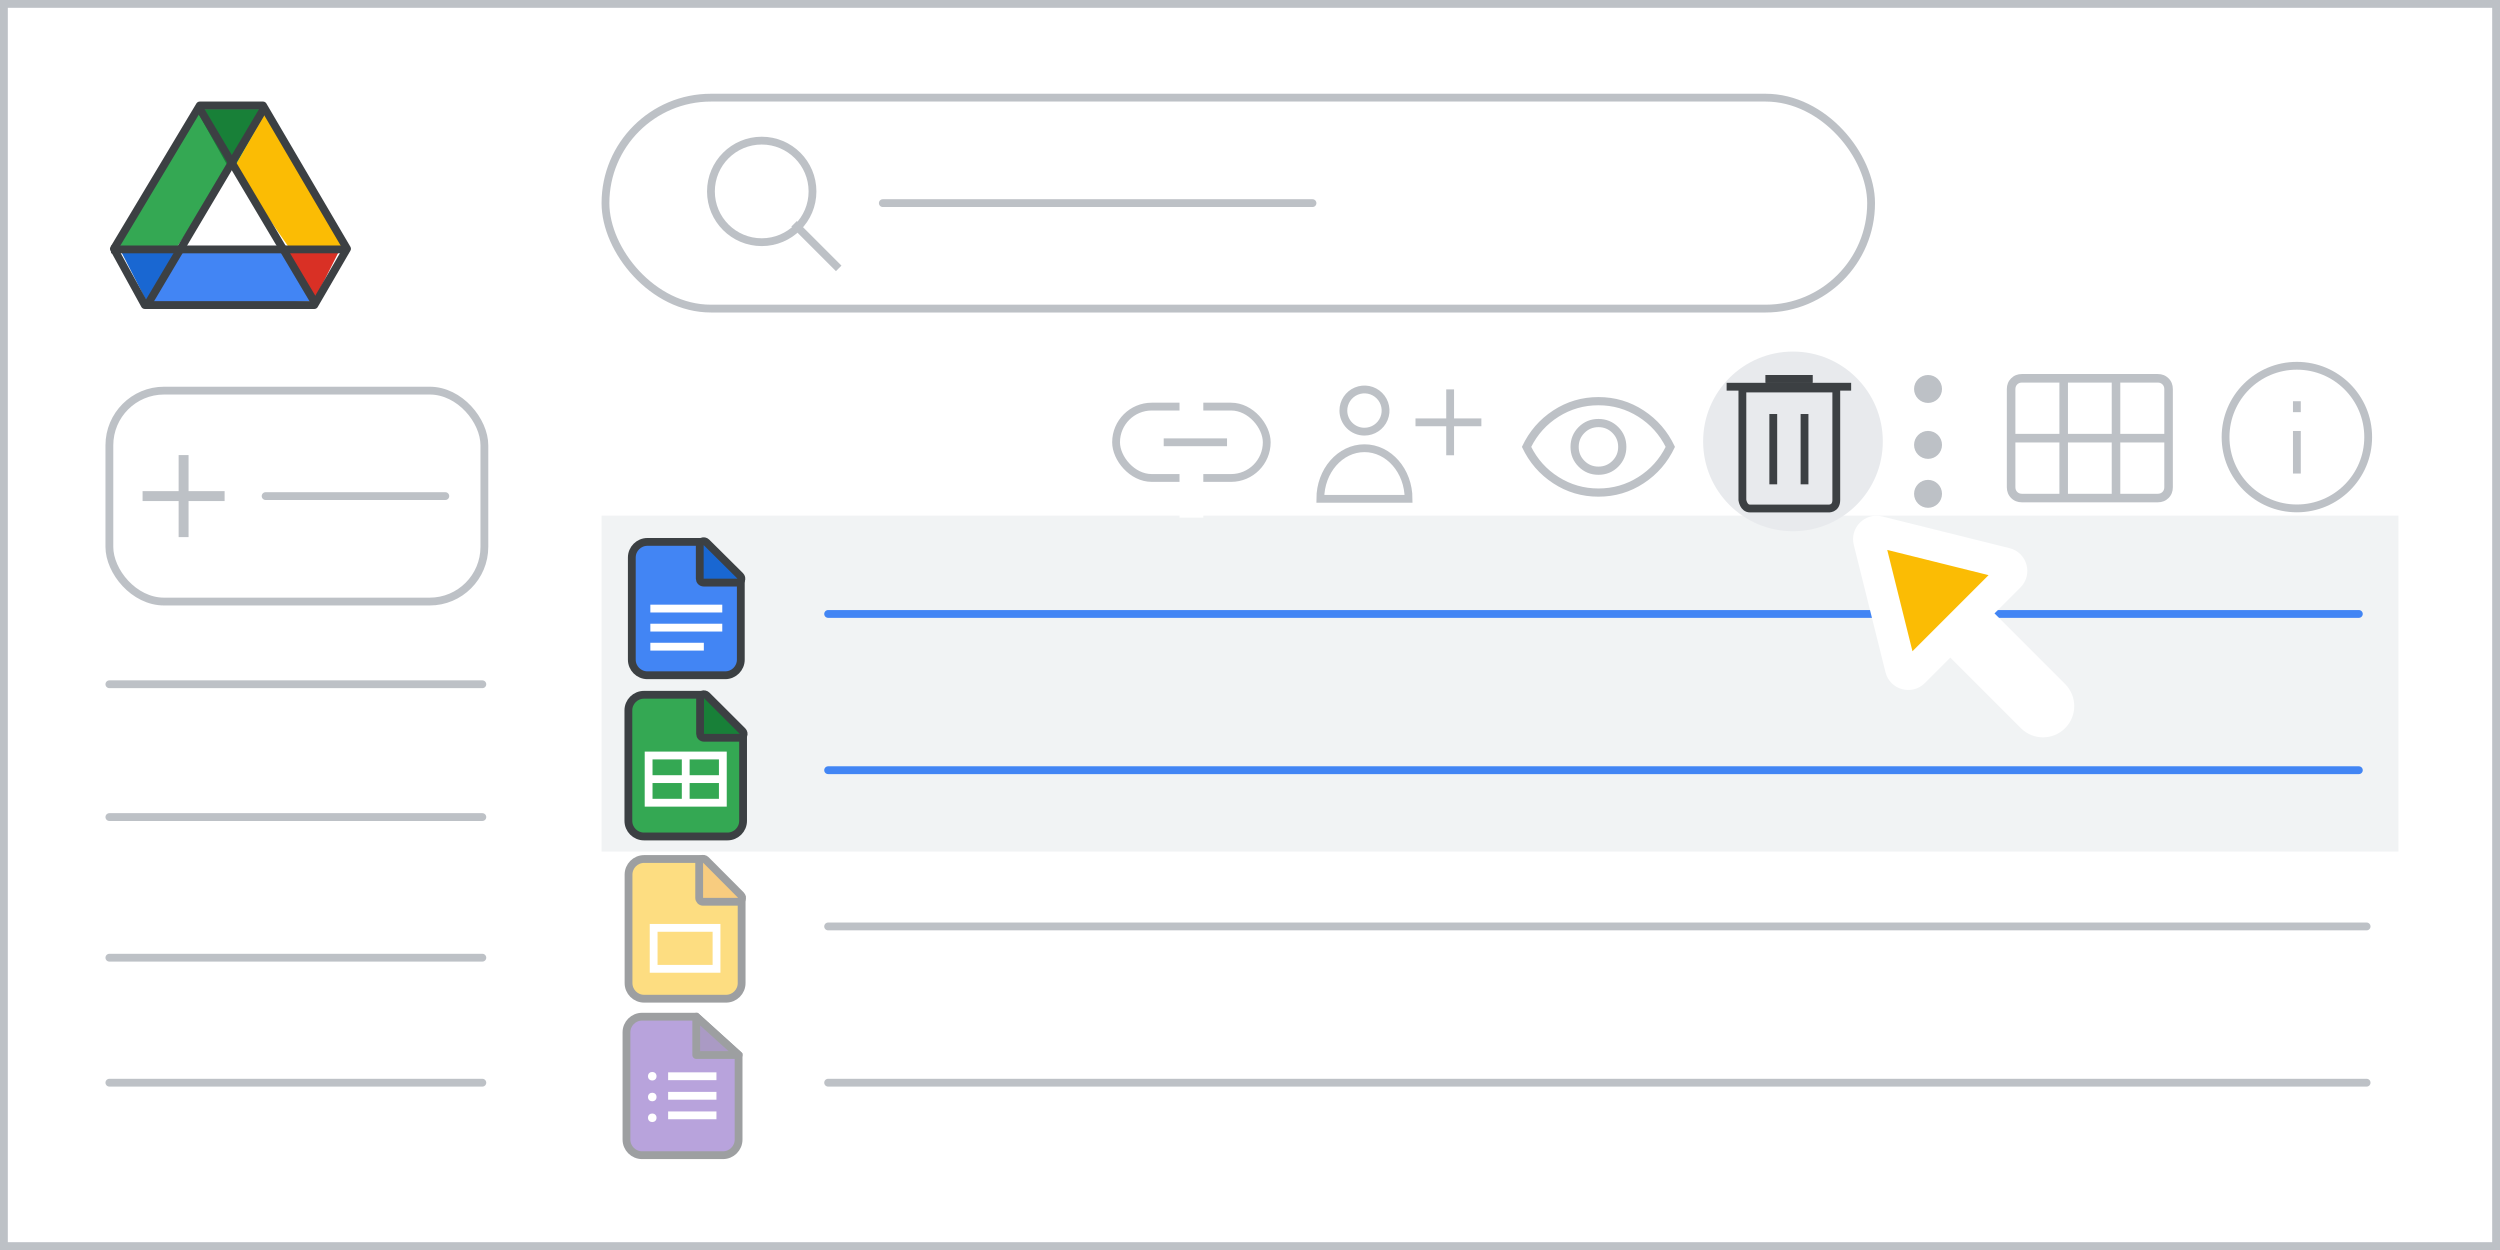 <svg width="320" height="160" viewBox="0 0 320 160" fill="none" xmlns="http://www.w3.org/2000/svg">
<rect x="0" y="0" width="320" height="160" fill="#333333" stroke="none"/>
<g id="drive-delete-2" clip-path="url(#clip0_2_32033)">
<rect width="320" height="160" fill="white"/>
<rect id="border/bg" x="0.5" y="0.5" width="319" height="159" fill="white" stroke="#BDC1C6"/>
<g id="screen">
<g id="Drive icon - illustrated">
<g id="Group 85">
<rect id="white bg" x="21.716" y="20.439" width="15.5" height="15.429" fill="white"/>
<g id="Group 6">
<g id="Group 5">
<path id="Triangle Copy" fill-rule="evenodd" clip-rule="evenodd" d="M19.259 39.549L23.411 31.427H15.107L19.259 39.549Z" fill="#1967D2"/>
<path id="Triangle Copy_2" fill-rule="evenodd" clip-rule="evenodd" d="M40.186 38.537L36.302 32.125L43.508 31.924L40.186 38.537Z" fill="#D93025"/>
<path id="Path 15" fill-rule="evenodd" clip-rule="evenodd" d="M34.206 13.964L30.054 21.274L36.411 31.833L44.722 31.735L34.206 13.964Z" fill="#FBBC04"/>
<path id="Path 15_2" fill-rule="evenodd" clip-rule="evenodd" d="M40.187 38.537L36.303 32.125L22.521 32.125L19.151 39.549L40.187 38.537Z" fill="#4285F4"/>
<path id="Path 15_3" fill-rule="evenodd" clip-rule="evenodd" d="M25.624 13.964L29.776 21.274L23.419 31.833L15.108 31.735L25.624 13.964Z" fill="#34A853"/>
<path id="Triangle" fill-rule="evenodd" clip-rule="evenodd" d="M29.613 22.087L34.205 13.964H25.071L29.613 22.087Z" fill="#188038"/>
<path id="Triangle_2" fill-rule="evenodd" clip-rule="evenodd" d="M29.776 21.274L37.011 31.715H22.581L29.776 21.274Z" fill="white"/>
</g>
<path id="Triangle_3" d="M44.195 31.453L44.421 31.838L40.234 39.049H18.534L14.576 31.848L25.568 13.5H33.666C34.959 15.714 37.607 20.228 39.968 24.253C41.196 26.344 42.346 28.303 43.189 29.74L44.195 31.453Z" stroke="#3C4043" stroke-linejoin="round"/>
<path id="Line 13" d="M14.721 31.924H43.507" stroke="#3C4043" stroke-linecap="square"/>
</g>
<path id="Line 14" d="M19.15 38.537L33.543 14.292" stroke="#3C4043" stroke-linecap="square"/>
<path id="Line 14_2" d="M40.187 38.537L25.794 14.292" stroke="#3C4043" stroke-linecap="square"/>
</g>
</g>
<rect id="Rectangle" x="77" y="66" width="230" height="43" fill="#F1F3F4"/>
<path id="Stroke 205 Copy 3" d="M106 78.585H301.933" stroke="#4285F4" stroke-linecap="round" stroke-linejoin="round"/>
<path id="Stroke 205 Copy 2" d="M106 98.585H301.933" stroke="#4285F4" stroke-linecap="round" stroke-linejoin="round"/>
<path id="Stroke 205 Copy 2_2" d="M106 138.585H302.927" stroke="#BDC1C6" stroke-linecap="round" stroke-linejoin="round"/>
<path id="Stroke 205 Copy 2_3" d="M106 118.585H302.927" stroke="#BDC1C6" stroke-linecap="round" stroke-linejoin="round"/>
<g id="Forms icon - illustrated" opacity="0.5">
<path id="Rectangle_2" fill-rule="evenodd" clip-rule="evenodd" d="M80.188 132.137C80.188 131.032 81.084 130.137 82.188 130.137H89.12L94.539 135.042V145.864C94.539 146.969 93.644 147.864 92.539 147.864H82.188C81.084 147.864 80.188 146.969 80.188 145.864V132.137Z" fill="#7248B9" stroke="#3C4043"/>
<path id="Path 5" fill-rule="evenodd" clip-rule="evenodd" d="M94.539 135.042L89.12 130.137V135.042H94.539Z" fill="#56368A" stroke="#3C4043" stroke-linejoin="round"/>
<ellipse id="Oval" cx="83.489" cy="137.759" rx="0.547" ry="0.547" fill="white"/>
<ellipse id="Oval_2" cx="83.489" cy="140.418" rx="0.547" ry="0.547" fill="white"/>
<ellipse id="Oval_3" cx="83.489" cy="143.077" rx="0.547" ry="0.547" fill="white"/>
<path id="Line 11" d="M86.02 140.262H91.205" stroke="white" stroke-linecap="square"/>
<path id="Line 11_2" d="M86.02 137.759H91.205" stroke="white" stroke-linecap="square"/>
<path id="Line 11_3" d="M86.02 142.765H91.205" stroke="white" stroke-linecap="square"/>
</g>
<g id="Docs icon - illustrated">
<path id="Rectangle_3" fill-rule="evenodd" clip-rule="evenodd" d="M80.872 71.364C80.872 70.259 81.767 69.364 82.872 69.364H89.556L94.824 74.087V84.433C94.824 85.538 93.928 86.433 92.824 86.433H82.872C81.767 86.433 80.872 85.538 80.872 84.433V71.364Z" fill="#4285F4" stroke="#3C4043"/>
<path id="Line 11_4" d="M83.744 80.337H91.951" stroke="white" stroke-linecap="square"/>
<path id="Line 11_5" d="M83.744 77.898H91.951" stroke="white" stroke-linecap="square"/>
<path id="Line 11_6" d="M83.744 82.775H89.592" stroke="white" stroke-linecap="square"/>
<path id="Path 5_2" d="M94.398 74.572C94.601 74.572 94.784 74.45 94.861 74.262C94.938 74.075 94.894 73.86 94.751 73.717L90.421 69.419C90.278 69.277 90.063 69.235 89.876 69.313C89.69 69.39 89.569 69.572 89.569 69.774V74.072C89.569 74.204 89.621 74.332 89.715 74.425C89.809 74.519 89.936 74.572 90.069 74.572H94.398Z" fill="#1967D2" stroke="#3C4043" stroke-linejoin="round"/>
</g>
<g id="Slides icon - illustrated" opacity="0.5">
<path id="Rectangle_4" fill-rule="evenodd" clip-rule="evenodd" d="M80.452 111.952C80.452 110.848 81.348 109.952 82.452 109.952H89.771L94.929 114.9V125.835C94.929 126.939 94.033 127.835 92.929 127.835H82.452C81.348 127.835 80.452 126.939 80.452 125.835V111.952Z" fill="#FBBC04" stroke="#3C4043"/>
<path id="Path 5_3" d="M94.483 115.429C94.685 115.429 94.867 115.307 94.944 115.12C95.022 114.934 94.979 114.719 94.837 114.576L90.349 110.073C90.206 109.93 89.991 109.887 89.804 109.964C89.617 110.041 89.495 110.224 89.495 110.426V114.929C89.495 115.061 89.548 115.188 89.641 115.282C89.735 115.376 89.862 115.429 89.995 115.429H94.483Z" fill="#F29900" stroke="#3C4043" stroke-linejoin="round"/>
<rect id="Rectangle_5" x="83.667" y="118.767" width="8.048" height="5.242" stroke="white"/>
</g>
<g id="Sheets icon - illustrated">
<path id="Rectangle_6" fill-rule="evenodd" clip-rule="evenodd" d="M80.432 90.932C80.432 89.827 81.327 88.932 82.432 88.932H89.932L95.114 93.95V105.068C95.114 106.173 94.218 107.068 93.114 107.068H82.432C81.327 107.068 80.432 106.173 80.432 105.068V90.932Z" fill="#34A853" stroke="#3C4043"/>
<g id="Group">
<path id="Line 11_7" d="M83.455 99.727H92.091" stroke="white" stroke-linecap="square"/>
<rect id="Rectangle_7" x="83.023" y="96.704" width="9.5" height="6.045" stroke="white"/>
<path id="Line 12" d="M87.773 97.136V102.318" stroke="white" stroke-linecap="square"/>
</g>
<path id="Path 5_4" d="M94.687 94.434C94.889 94.434 95.072 94.312 95.149 94.125C95.227 93.938 95.183 93.723 95.04 93.58L90.463 89.014C90.32 88.871 90.105 88.829 89.918 88.906C89.732 88.984 89.61 89.166 89.61 89.368V93.934C89.61 94.067 89.662 94.194 89.756 94.288C89.85 94.382 89.977 94.434 90.11 94.434H94.687Z" fill="#188038" stroke="#3C4043" stroke-linejoin="round"/>
</g>
</g>
<circle id="Oval_4" cx="229.5" cy="56.5" r="11.5" fill="#E8EAED"/>
<g id="nav icons">
<g id="Icons/delete-white">
<path id="Line 19" d="M226.5 48.5H231.5" stroke="#3C4043" stroke-linecap="square"/>
<path id="Line 19_2" d="M226.5 48.5H231.5" stroke="#3C4043" stroke-linecap="square"/>
<path id="Line 19_3" d="M221.508 49.5H236.446" stroke="#3C4043" stroke-linecap="square"/>
<path id="Line 20" d="M226.979 53.494V61.494" stroke="#3C4043" stroke-linecap="square"/>
<path id="Line 20_2" d="M230.979 53.494V61.494" stroke="#3C4043" stroke-linecap="square"/>
<path id="Path 36" fill-rule="evenodd" clip-rule="evenodd" d="M223.025 49.726V64C223.025 64 223.159 65.089 224 65.089C224.841 65.089 234 65.089 234 65.089C234 65.089 235.045 65.192 235.045 64C235.045 62.809 235.045 49.726 235.045 49.726H223.025Z" stroke="#3C4043"/>
</g>
<g id="Icons/info-dark-grey">
<path id="Line" d="M294 55.666V60.114" stroke="#BDC1C6" stroke-linecap="square"/>
<path id="Line_2" d="M294 52.257V51.858" stroke="#BDC1C6" stroke-linecap="square"/>
<circle id="Oval_5" cx="294" cy="55.947" r="9.128" stroke="#BDC1C6"/>
</g>
<g id="calendar_view_month_BASELINE_P900 (1)">
<g id="Shape">
<path fill-rule="evenodd" clip-rule="evenodd" d="M258.81 64.172C258.287 64.172 257.855 64.001 257.513 63.66C257.171 63.318 257 62.885 257 62.362V49.81C257 49.287 257.171 48.855 257.513 48.513C257.855 48.171 258.287 48 258.81 48H276.19C276.713 48 277.145 48.171 277.487 48.513C277.829 48.855 278 49.287 278 49.81V62.362C278 62.885 277.829 63.318 277.487 63.66C277.145 64.001 276.713 64.172 276.19 64.172H258.81ZM257.845 55.664H263.728V48.845H258.81C258.529 48.845 258.297 48.935 258.116 49.116C257.935 49.297 257.845 49.529 257.845 49.81V55.664ZM270.427 55.664H264.573V48.845H270.427V55.664ZM271.272 55.664H277.155V49.81C277.155 49.529 277.065 49.297 276.884 49.116C276.703 48.935 276.471 48.845 276.19 48.845H271.272V55.664ZM263.728 56.509V63.328H258.81C258.529 63.328 258.297 63.237 258.116 63.056C257.935 62.875 257.845 62.644 257.845 62.362V56.509H263.728ZM264.573 63.328H270.427V56.509H264.573V63.328ZM276.19 63.328H271.272V56.509H277.155V62.362C277.155 62.644 277.065 62.875 276.884 63.056C276.703 63.237 276.471 63.328 276.19 63.328Z" fill="#BDC1C6"/>
<path d="M257.513 63.66L257.425 63.748H257.425L257.513 63.66ZM257.513 48.513L257.425 48.425L257.513 48.513ZM277.487 48.513L277.575 48.425V48.425L277.487 48.513ZM277.487 63.66L277.575 63.748L277.487 63.66ZM263.728 55.664V55.789H263.853V55.664H263.728ZM257.845 55.664H257.72V55.789H257.845V55.664ZM263.728 48.845H263.853V48.72H263.728V48.845ZM258.116 49.116L258.028 49.028L258.116 49.116ZM264.573 55.664H264.448V55.789H264.573V55.664ZM270.427 55.664V55.789H270.552V55.664H270.427ZM264.573 48.845V48.72H264.448V48.845H264.573ZM270.427 48.845H270.552V48.72H270.427V48.845ZM277.155 55.664V55.789H277.28V55.664H277.155ZM271.272 55.664H271.147V55.789H271.272V55.664ZM276.884 49.116L276.972 49.028L276.884 49.116ZM271.272 48.845V48.72H271.147V48.845H271.272ZM263.728 63.328V63.453H263.853V63.328H263.728ZM263.728 56.509H263.853V56.384H263.728V56.509ZM258.116 63.056L258.028 63.144L258.116 63.056ZM257.845 56.509V56.384H257.72V56.509H257.845ZM270.427 63.328V63.453H270.552V63.328H270.427ZM264.573 63.328H264.448V63.453H264.573V63.328ZM270.427 56.509H270.552V56.384H270.427V56.509ZM264.573 56.509V56.384H264.448V56.509H264.573ZM271.272 63.328H271.147V63.453H271.272V63.328ZM271.272 56.509V56.384H271.147V56.509H271.272ZM277.155 56.509H277.28V56.384H277.155V56.509ZM257.425 63.748C257.792 64.115 258.257 64.297 258.81 64.297V64.047C258.318 64.047 257.918 63.888 257.601 63.571L257.425 63.748ZM256.875 62.362C256.875 62.915 257.057 63.38 257.425 63.748L257.601 63.571C257.285 63.255 257.125 62.855 257.125 62.362H256.875ZM256.875 49.81V62.362H257.125V49.81H256.875ZM257.425 48.425C257.057 48.792 256.875 49.257 256.875 49.81H257.125C257.125 49.318 257.285 48.918 257.601 48.601L257.425 48.425ZM258.81 47.875C258.257 47.875 257.792 48.057 257.425 48.425L257.601 48.601C257.918 48.285 258.318 48.125 258.81 48.125V47.875ZM276.19 47.875H258.81V48.125H276.19V47.875ZM277.575 48.425C277.208 48.057 276.743 47.875 276.19 47.875V48.125C276.682 48.125 277.082 48.285 277.399 48.601L277.575 48.425ZM278.125 49.81C278.125 49.257 277.943 48.792 277.575 48.425L277.399 48.601C277.715 48.918 277.875 49.318 277.875 49.81H278.125ZM278.125 62.362V49.81H277.875V62.362H278.125ZM277.575 63.748C277.943 63.38 278.125 62.915 278.125 62.362H277.875C277.875 62.855 277.715 63.255 277.399 63.571L277.575 63.748ZM276.19 64.297C276.743 64.297 277.208 64.115 277.575 63.748L277.399 63.571C277.082 63.888 276.682 64.047 276.19 64.047V64.297ZM258.81 64.297H276.19V64.047H258.81V64.297ZM263.728 55.539H257.845V55.789H263.728V55.539ZM263.603 48.845V55.664H263.853V48.845H263.603ZM258.81 48.97H263.728V48.72H258.81V48.97ZM258.205 49.205C258.36 49.05 258.558 48.97 258.81 48.97V48.72C258.499 48.72 258.235 48.821 258.028 49.028L258.205 49.205ZM257.97 49.81C257.97 49.558 258.05 49.36 258.205 49.205L258.028 49.028C257.821 49.235 257.72 49.499 257.72 49.81H257.97ZM257.97 55.664V49.81H257.72V55.664H257.97ZM264.573 55.789H270.427V55.539H264.573V55.789ZM264.448 48.845V55.664H264.698V48.845H264.448ZM270.427 48.72H264.573V48.97H270.427V48.72ZM270.552 55.664V48.845H270.302V55.664H270.552ZM277.155 55.539H271.272V55.789H277.155V55.539ZM277.03 49.81V55.664H277.28V49.81H277.03ZM276.795 49.205C276.95 49.36 277.03 49.558 277.03 49.81H277.28C277.28 49.499 277.179 49.235 276.972 49.028L276.795 49.205ZM276.19 48.97C276.442 48.97 276.64 49.05 276.795 49.205L276.972 49.028C276.765 48.821 276.501 48.72 276.19 48.72V48.97ZM271.272 48.97H276.19V48.72H271.272V48.97ZM271.397 55.664V48.845H271.147V55.664H271.397ZM263.853 63.328V56.509H263.603V63.328H263.853ZM258.81 63.453H263.728V63.203H258.81V63.453ZM258.028 63.144C258.235 63.351 258.499 63.453 258.81 63.453V63.203C258.558 63.203 258.36 63.123 258.205 62.968L258.028 63.144ZM257.72 62.362C257.72 62.673 257.821 62.938 258.028 63.144L258.205 62.968C258.05 62.812 257.97 62.614 257.97 62.362H257.72ZM257.72 56.509V62.362H257.97V56.509H257.72ZM263.728 56.384H257.845V56.634H263.728V56.384ZM270.427 63.203H264.573V63.453H270.427V63.203ZM270.302 56.509V63.328H270.552V56.509H270.302ZM264.573 56.634H270.427V56.384H264.573V56.634ZM264.698 63.328V56.509H264.448V63.328H264.698ZM271.272 63.453H276.19V63.203H271.272V63.453ZM271.147 56.509V63.328H271.397V56.509H271.147ZM277.155 56.384H271.272V56.634H277.155V56.384ZM277.28 62.362V56.509H277.03V62.362H277.28ZM276.972 63.144C277.179 62.938 277.28 62.673 277.28 62.362H277.03C277.03 62.614 276.95 62.812 276.795 62.968L276.972 63.144ZM276.19 63.453C276.501 63.453 276.765 63.351 276.972 63.144L276.795 62.968C276.64 63.123 276.442 63.203 276.19 63.203V63.453Z" fill="#BDC1C6"/>
</g>
</g>
<g id="Icons/menu-more-dark-grey">
<circle id="Oval_6" cx="246.789" cy="49.789" r="1.789" fill="#BDC1C6"/>
<circle id="Oval_7" cx="246.789" cy="56.947" r="1.789" fill="#BDC1C6"/>
<circle id="Oval_8" cx="246.789" cy="63.211" r="1.789" fill="#BDC1C6"/>
</g>
<g id="Icons/user-add">
<path id="Path" d="M174.652 55.253C175.746 55.253 176.731 54.594 177.149 53.584C177.567 52.574 177.334 51.411 176.56 50.639C175.786 49.867 174.623 49.638 173.614 50.058C172.605 50.478 171.948 51.465 171.951 52.558C171.951 53.274 172.236 53.961 172.742 54.466C173.249 54.972 173.936 55.255 174.652 55.253Z" fill="white" stroke="#BDC1C6" stroke-linecap="round" stroke-linejoin="round"/>
<path id="Path_2" d="M174.652 57.371C171.531 57.371 169 60.276 169 63.85H180.298C180.298 60.276 177.767 57.371 174.652 57.371Z" fill="white" stroke="#BDC1C6"/>
<g id="Group 38">
<path id="Line 9" d="M185.618 50.342V57.774" stroke="#BDC1C6" stroke-linecap="square"/>
<path id="Line 10" d="M181.684 54.058H189.116" stroke="#BDC1C6" stroke-linecap="square"/>
</g>
</g>
<g id="Icons/link">
<rect id="Rectangle_8" x="142.857" y="52.045" width="19.286" height="9.135" rx="4.568" stroke="#BDC1C6"/>
<rect id="Rectangle_9" x="150.978" y="49" width="3.045" height="17.256" fill="white"/>
<path id="Line 2" d="M149.455 56.613H156.56" stroke="#BDC1C6" stroke-linecap="square"/>
</g>
<g id="visibility_BASELINE_P900">
<g id="Shape_2">
<path fill-rule="evenodd" clip-rule="evenodd" d="M204.6 63.4C202.517 63.4 200.617 62.837 198.9 61.712C197.183 60.587 195.883 59.083 195 57.2C195.883 55.317 197.183 53.812 198.9 52.687C200.617 51.562 202.517 51 204.6 51C206.683 51 208.583 51.562 210.3 52.687C212.017 53.812 213.317 55.317 214.2 57.2C213.317 59.083 212.017 60.587 210.3 61.712C208.583 62.837 206.683 63.4 204.6 63.4ZM207.013 59.612C206.354 60.271 205.55 60.6 204.6 60.6C203.65 60.6 202.846 60.271 202.188 59.612C201.529 58.954 201.2 58.15 201.2 57.2C201.2 56.25 201.529 55.446 202.188 54.787C202.846 54.129 203.65 53.8 204.6 53.8C205.55 53.8 206.354 54.129 207.013 54.787C207.671 55.446 208 56.25 208 57.2C208 58.15 207.671 58.954 207.013 59.612ZM202.688 59.112C203.213 59.637 203.85 59.9 204.6 59.9C205.35 59.9 205.988 59.637 206.513 59.112C207.038 58.587 207.3 57.95 207.3 57.2C207.3 56.45 207.038 55.812 206.513 55.287C205.988 54.762 205.35 54.5 204.6 54.5C203.85 54.5 203.213 54.762 202.688 55.287C202.163 55.812 201.9 56.45 201.9 57.2C201.9 57.95 202.163 58.587 202.688 59.112ZM209.788 61.212C208.213 62.204 206.483 62.7 204.6 62.7C202.717 62.7 200.987 62.204 199.412 61.212C197.837 60.221 196.633 58.883 195.8 57.2C196.633 55.517 197.837 54.179 199.412 53.187C200.987 52.196 202.717 51.7 204.6 51.7C206.483 51.7 208.213 52.196 209.788 53.187C211.363 54.179 212.567 55.517 213.4 57.2C212.567 58.883 211.363 60.221 209.788 61.212Z" fill="#BDC1C6"/>
<path d="M198.9 61.712L198.996 61.566L198.996 61.566L198.9 61.712ZM195 57.2L194.842 57.126L194.807 57.2L194.842 57.274L195 57.2ZM198.9 52.687L198.804 52.541L198.804 52.541L198.9 52.687ZM210.3 52.687L210.396 52.541L210.396 52.541L210.3 52.687ZM214.2 57.2L214.358 57.274L214.393 57.2L214.358 57.126L214.2 57.2ZM210.3 61.712L210.204 61.566L210.204 61.566L210.3 61.712ZM207.013 59.612L207.137 59.736L207.013 59.612ZM202.188 59.612L202.312 59.488L202.312 59.488L202.188 59.612ZM202.188 54.787L202.064 54.663L202.188 54.787ZM207.013 54.787L207.137 54.663L207.137 54.663L207.013 54.787ZM202.688 59.112L202.812 58.988L202.812 58.988L202.688 59.112ZM206.513 59.112L206.637 59.236L206.513 59.112ZM206.513 55.287L206.637 55.163L206.637 55.163L206.513 55.287ZM202.688 55.287L202.812 55.411L202.688 55.287ZM209.788 61.212L209.695 61.064L209.695 61.064L209.788 61.212ZM199.412 61.212L199.505 61.064L199.505 61.064L199.412 61.212ZM195.8 57.2L195.643 57.122L195.605 57.2L195.643 57.278L195.8 57.2ZM199.412 53.187L199.319 53.039L199.319 53.039L199.412 53.187ZM209.788 53.187L209.881 53.039L209.881 53.039L209.788 53.187ZM213.4 57.2L213.557 57.278L213.595 57.2L213.557 57.122L213.4 57.2ZM198.804 61.858C200.55 63.003 202.483 63.575 204.6 63.575V63.225C202.55 63.225 200.684 62.672 198.996 61.566L198.804 61.858ZM194.842 57.274C195.738 59.187 197.06 60.716 198.804 61.858L198.996 61.566C197.307 60.459 196.028 58.98 195.158 57.126L194.842 57.274ZM198.804 52.541C197.06 53.684 195.738 55.213 194.842 57.126L195.158 57.274C196.028 55.42 197.307 53.941 198.996 52.833L198.804 52.541ZM204.6 50.825C202.483 50.825 200.55 51.397 198.804 52.541L198.996 52.833C200.684 51.728 202.55 51.175 204.6 51.175V50.825ZM210.396 52.541C208.65 51.397 206.717 50.825 204.6 50.825V51.175C206.65 51.175 208.516 51.728 210.204 52.833L210.396 52.541ZM214.358 57.126C213.462 55.213 212.14 53.684 210.396 52.541L210.204 52.833C211.893 53.941 213.172 55.42 214.042 57.274L214.358 57.126ZM210.396 61.858C212.14 60.716 213.462 59.187 214.358 57.274L214.042 57.126C213.172 58.98 211.893 60.459 210.204 61.566L210.396 61.858ZM204.6 63.575C206.717 63.575 208.65 63.003 210.396 61.858L210.204 61.566C208.516 62.672 206.65 63.225 204.6 63.225V63.575ZM204.6 60.775C205.595 60.775 206.445 60.428 207.137 59.736L206.889 59.488C206.264 60.113 205.505 60.425 204.6 60.425V60.775ZM202.064 59.736C202.756 60.428 203.605 60.775 204.6 60.775V60.425C203.695 60.425 202.936 60.113 202.312 59.488L202.064 59.736ZM201.025 57.2C201.025 58.195 201.372 59.044 202.064 59.736L202.312 59.488C201.687 58.864 201.375 58.105 201.375 57.2H201.025ZM202.064 54.663C201.372 55.355 201.025 56.205 201.025 57.2H201.375C201.375 56.295 201.687 55.536 202.312 54.911L202.064 54.663ZM204.6 53.625C203.605 53.625 202.756 53.972 202.064 54.663L202.312 54.911C202.936 54.286 203.695 53.975 204.6 53.975V53.625ZM207.137 54.663C206.444 53.972 205.595 53.625 204.6 53.625V53.975C205.505 53.975 206.264 54.286 206.889 54.911L207.137 54.663ZM208.175 57.2C208.175 56.205 207.828 55.355 207.137 54.663L206.889 54.911C207.514 55.536 207.825 56.295 207.825 57.2H208.175ZM207.137 59.736C207.828 59.044 208.175 58.195 208.175 57.2H207.825C207.825 58.105 207.514 58.864 206.889 59.488L207.137 59.736ZM204.6 59.725C203.896 59.725 203.303 59.48 202.812 58.988L202.564 59.236C203.122 59.794 203.804 60.075 204.6 60.075V59.725ZM206.389 58.988C205.897 59.48 205.304 59.725 204.6 59.725V60.075C205.396 60.075 206.078 59.794 206.637 59.236L206.389 58.988ZM207.125 57.2C207.125 57.904 206.881 58.497 206.389 58.988L206.637 59.236C207.195 58.678 207.475 57.996 207.475 57.2H207.125ZM206.389 55.411C206.881 55.903 207.125 56.496 207.125 57.2H207.475C207.475 56.404 207.195 55.722 206.637 55.163L206.389 55.411ZM204.6 54.675C205.304 54.675 205.897 54.919 206.389 55.411L206.637 55.163C206.078 54.605 205.396 54.325 204.6 54.325V54.675ZM202.812 55.411C203.303 54.919 203.896 54.675 204.6 54.675V54.325C203.804 54.325 203.122 54.605 202.564 55.163L202.812 55.411ZM202.075 57.2C202.075 56.496 202.32 55.903 202.812 55.411L202.564 55.163C202.006 55.722 201.725 56.404 201.725 57.2H202.075ZM202.812 58.988C202.32 58.497 202.075 57.904 202.075 57.2H201.725C201.725 57.996 202.006 58.678 202.564 59.236L202.812 58.988ZM204.6 62.875C206.516 62.875 208.278 62.37 209.881 61.36L209.695 61.064C208.148 62.038 206.451 62.525 204.6 62.525V62.875ZM199.319 61.36C200.922 62.37 202.684 62.875 204.6 62.875V62.525C202.749 62.525 201.052 62.038 199.505 61.064L199.319 61.36ZM195.643 57.278C196.491 58.99 197.717 60.351 199.319 61.36L199.505 61.064C197.958 60.09 196.776 58.777 195.957 57.122L195.643 57.278ZM199.319 53.039C197.717 54.048 196.491 55.41 195.643 57.122L195.957 57.278C196.776 55.623 197.958 54.31 199.505 53.335L199.319 53.039ZM204.6 51.525C202.684 51.525 200.922 52.03 199.319 53.039L199.505 53.335C201.052 52.362 202.749 51.875 204.6 51.875V51.525ZM209.881 53.039C208.278 52.03 206.516 51.525 204.6 51.525V51.875C206.451 51.875 208.148 52.362 209.695 53.335L209.881 53.039ZM213.557 57.122C212.709 55.41 211.483 54.048 209.881 53.039L209.695 53.335C211.242 54.31 212.424 55.623 213.243 57.278L213.557 57.122ZM209.881 61.36C211.483 60.351 212.709 58.99 213.557 57.278L213.243 57.122C212.424 58.777 211.242 60.09 209.695 61.064L209.881 61.36Z" fill="#BDC1C6"/>
</g>
</g>
</g>
<path id="Stroke 205 Copy 3_2" d="M14 87.585H61.74" stroke="#BDC1C6" stroke-linecap="round" stroke-linejoin="round"/>
<path id="Stroke 205 Copy 2_4" d="M14 104.585H61.74" stroke="#BDC1C6" stroke-linecap="round" stroke-linejoin="round"/>
<path id="Stroke 205 Copy" d="M14 122.585H61.74" stroke="#BDC1C6" stroke-linecap="round" stroke-linejoin="round"/>
<path id="Stroke 205 Copy_2" d="M14 138.585H61.74" stroke="#BDC1C6" stroke-linecap="round" stroke-linejoin="round"/>
<g id="Drive FAB">
<rect id="Rectangle_10" x="14" y="50" width="48" height="27" rx="7" fill="white" stroke="#BDC1C6"/>
<path id="Line_3" d="M34 63.5H57" stroke="#BDC1C6" stroke-linecap="round"/>
<path id="Plus" d="M23.115 68.5V63.885H18.5V63.115H23.115V58.5H23.885V63.115H28.5V63.885H23.885V68.5H23.115Z" fill="#BDC1C6" stroke="#BDC1C6" stroke-width="0.5"/>
</g>
<g id="Cursor">
<g id="Union">
<mask id="path-71-outside-1_2_32033" maskUnits="userSpaceOnUse" x="228.538" y="57.584" width="44.548" height="44.548" fill="black">
<rect fill="white" x="228.538" y="57.584" width="44.548" height="44.548"/>
<path fill-rule="evenodd" clip-rule="evenodd" d="M240.436 68.047C239.704 67.865 239.042 68.527 239.224 69.259L243.281 85.559C243.469 86.314 244.409 86.574 244.959 86.024L249.639 81.344L260.089 91.794C260.87 92.575 262.136 92.575 262.917 91.794C263.698 91.013 263.698 89.747 262.917 88.966L252.468 78.516L257.202 73.782C257.751 73.232 257.491 72.292 256.736 72.104L240.436 68.047Z"/>
</mask>
<path fill-rule="evenodd" clip-rule="evenodd" d="M240.436 68.047C239.704 67.865 239.042 68.527 239.224 69.259L243.281 85.559C243.469 86.314 244.409 86.574 244.959 86.024L249.639 81.344L260.089 91.794C260.87 92.575 262.136 92.575 262.917 91.794C263.698 91.013 263.698 89.747 262.917 88.966L252.468 78.516L257.202 73.782C257.751 73.232 257.491 72.292 256.736 72.104L240.436 68.047Z" fill="#FBBC04"/>
<path d="M239.224 69.259L241.165 68.776L241.165 68.776L239.224 69.259ZM240.436 68.047L240.919 66.106L240.919 66.106L240.436 68.047ZM243.281 85.559L245.222 85.076L245.222 85.076L243.281 85.559ZM249.639 81.344L251.053 79.93L249.639 78.516L248.225 79.93L249.639 81.344ZM252.468 78.516L251.053 77.102L249.639 78.516L251.053 79.93L252.468 78.516ZM257.202 73.782L258.616 75.196L257.202 73.782ZM256.736 72.104L256.253 74.045H256.253L256.736 72.104ZM241.165 68.776C241.347 69.508 240.685 70.17 239.953 69.988L240.919 66.106C238.724 65.56 236.737 67.547 237.283 69.742L241.165 68.776ZM245.222 85.076L241.165 68.776L237.283 69.742L241.341 86.042L245.222 85.076ZM243.545 84.61C244.095 84.06 245.034 84.321 245.222 85.076L241.341 86.042C241.904 88.306 244.723 89.088 246.373 87.439L243.545 84.61ZM248.225 79.93L243.545 84.61L246.373 87.439L251.053 82.758L248.225 79.93ZM261.503 90.38L251.053 79.93L248.225 82.758L258.675 93.208L261.503 90.38ZM261.503 90.38L258.675 93.208C260.237 94.77 262.77 94.77 264.332 93.208L261.503 90.38ZM261.503 90.38L261.503 90.38L264.332 93.208C265.894 91.646 265.894 89.113 264.332 87.551L261.503 90.38ZM251.053 79.93L261.503 90.38L264.332 87.551L253.882 77.102L251.053 79.93ZM255.787 72.368L251.053 77.102L253.882 79.93L258.616 75.196L255.787 72.368ZM256.253 74.045C255.498 73.857 255.237 72.918 255.787 72.368L258.616 75.196C260.266 73.546 259.483 70.727 257.219 70.163L256.253 74.045ZM239.953 69.988L256.253 74.045L257.219 70.163L240.919 66.106L239.953 69.988Z" fill="white" mask="url(#path-71-outside-1_2_32033)"/>
</g>
</g>
<g id="Search">
<rect x="77.5" y="12.5" width="162" height="27" rx="13.5" fill="white"/>
<rect x="77.5" y="12.5" width="162" height="27" rx="13.5" stroke="#BDC1C6"/>
<g id="search icon">
<path id="Line 6" d="M102 29L107 34" stroke="#BDC1C6" stroke-linecap="square"/>
<circle id="Oval_9" cx="97.5" cy="24.5" r="6.5" stroke="#BDC1C6"/>
</g>
<g id="text">
<path id="text_2" d="M113 26H168" stroke="#BDC1C6" stroke-linecap="round" stroke-linejoin="round"/>
</g>
</g>
</g>
<defs>
<clipPath id="clip0_2_32033">
<rect width="320" height="160" fill="white"/>
</clipPath>
</defs>
</svg>
